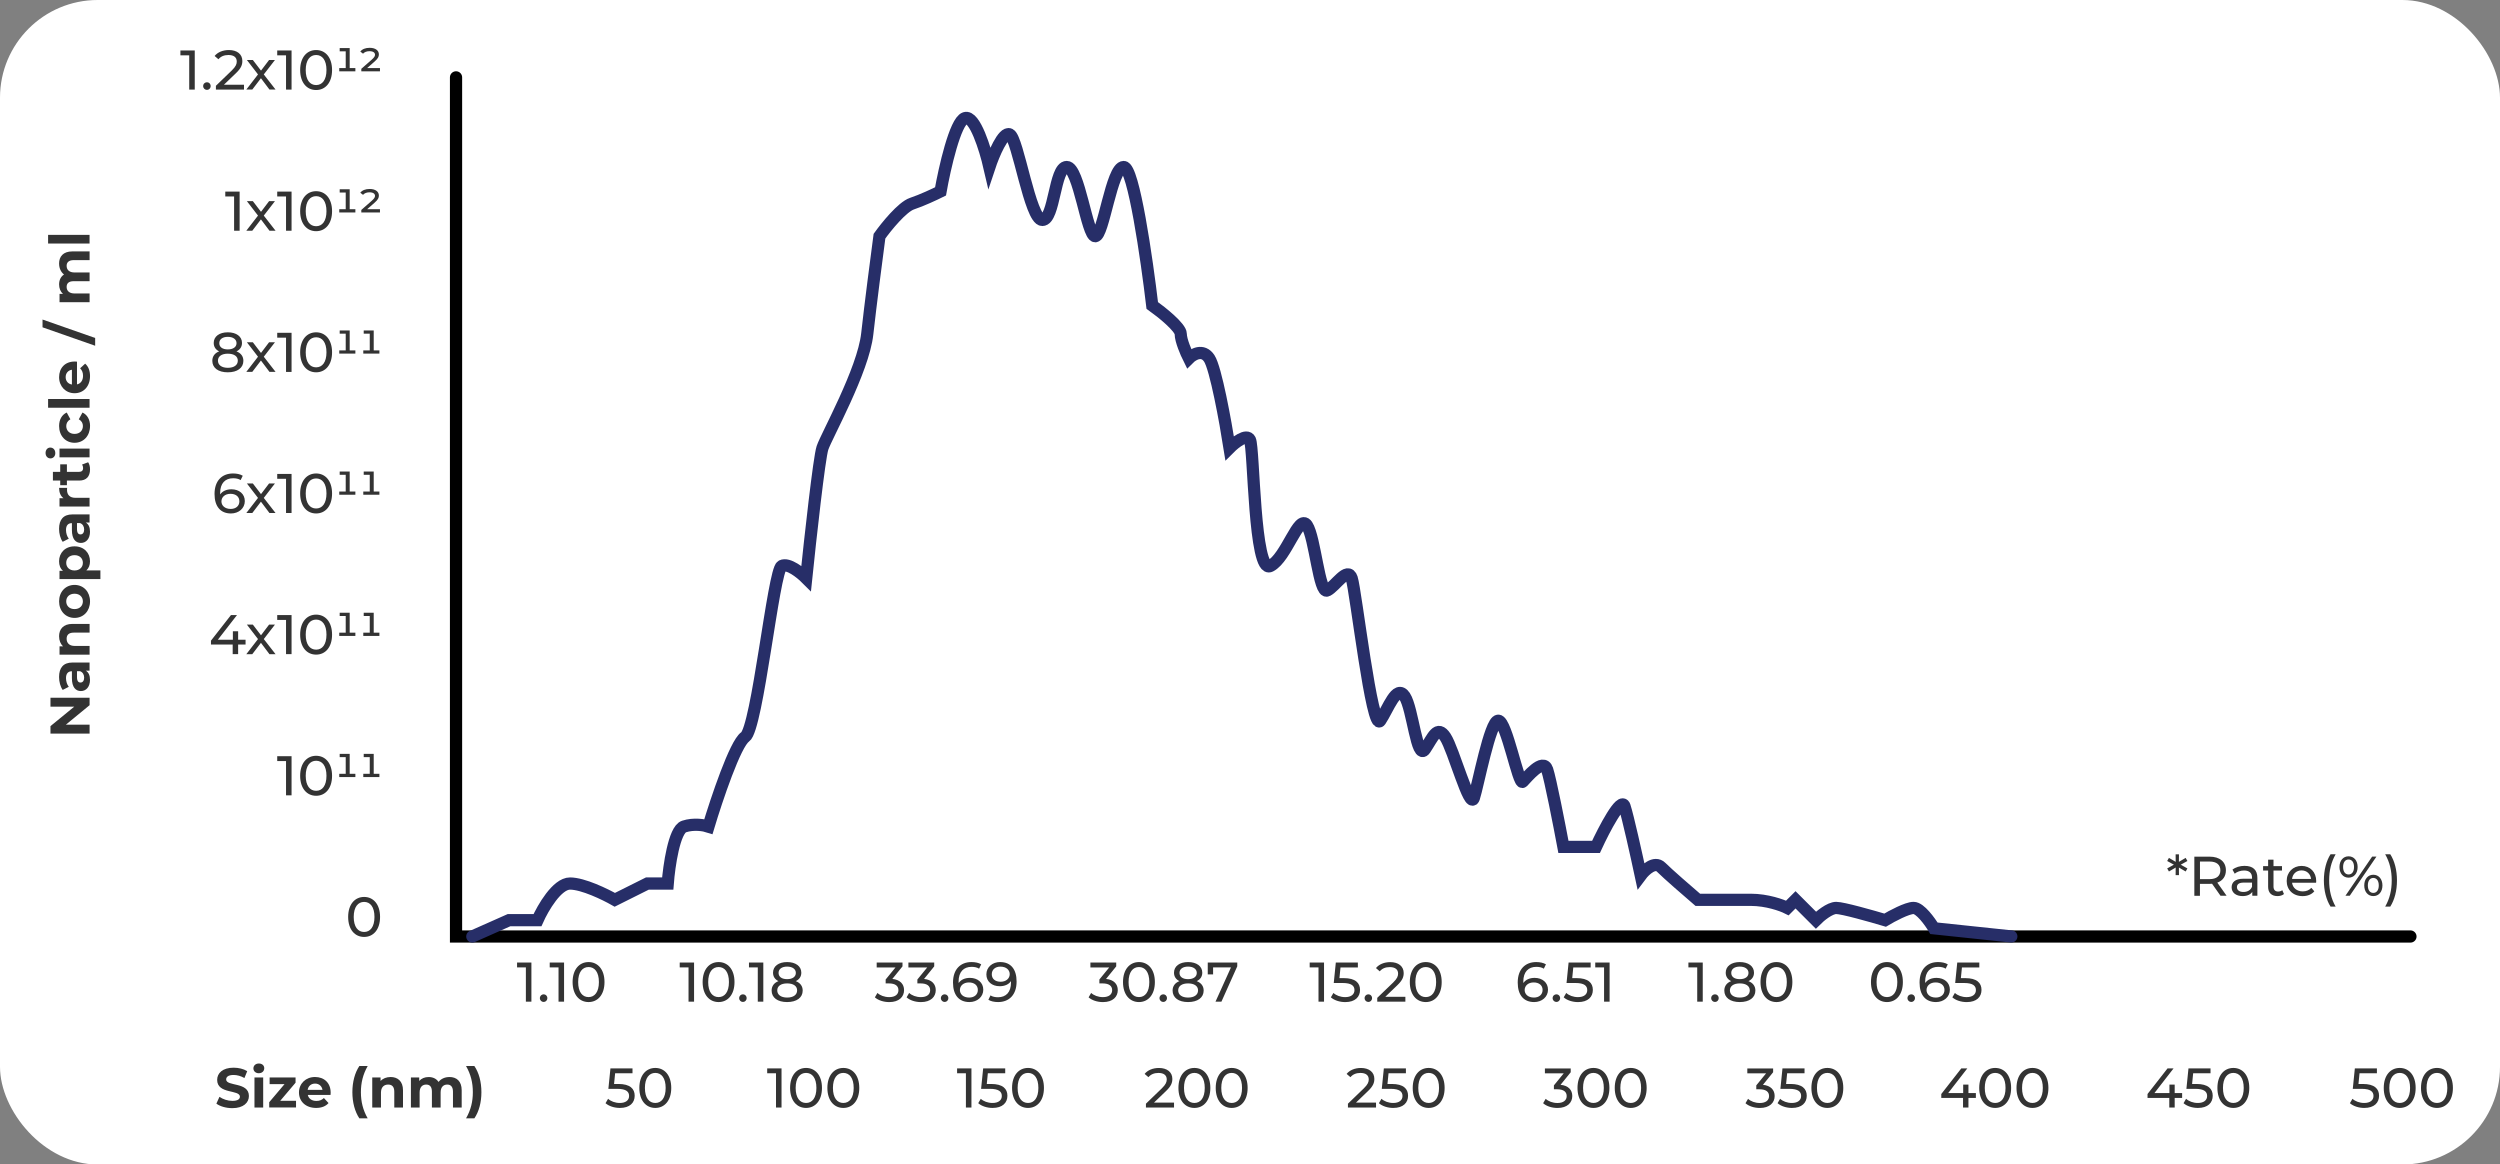 <svg xmlns="http://www.w3.org/2000/svg" id="Layer_1" viewBox="0 0 800 372.64"><rect x="0" y="0" width="800" height="372.64" fill="#808080" stroke="none"/><defs><style>      .st0 {        fill: #fff;      }      .st1 {        stroke: #000;      }      .st1, .st2 {        fill: none;        stroke-linecap: round;        stroke-width: 3.91px;      }      .st2 {        stroke: #272e68;      }      .st3 {        fill: #333;      }    </style></defs><rect class="st0" width="800" height="372.64" rx="31.27" ry="31.27"></rect><path class="st3" d="M74.34,354.61c-1.99,0-3.99-.59-5.1-1.45l.99-2.18c1.06.77,2.63,1.3,4.13,1.3,1.71,0,2.41-.57,2.41-1.34,0-2.34-7.28-.73-7.28-5.38,0-2.13,1.72-3.9,5.27-3.9,1.57,0,3.18.38,4.35,1.11l-.89,2.2c-1.16-.66-2.36-.98-3.47-.98-1.72,0-2.38.64-2.38,1.43,0,2.31,7.28.71,7.28,5.31,0,2.09-1.73,3.88-5.31,3.88ZM82.83,343.44c-1.04,0-1.74-.68-1.74-1.56s.7-1.56,1.74-1.56,1.73.64,1.73,1.5c0,.93-.7,1.61-1.73,1.61ZM81.43,354.4v-9.62h2.79v9.62h-2.79ZM89.67,352.25h5.06v2.14h-8.58v-1.68l4.9-5.79h-4.77v-2.14h8.3v1.68l-4.9,5.79ZM105.82,349.62c0,.21-.04.52-.05.75h-7.28c.27,1.2,1.29,1.93,2.75,1.93,1.02,0,1.75-.3,2.41-.93l1.48,1.61c-.89,1.02-2.23,1.56-3.97,1.56-3.33,0-5.49-2.09-5.49-4.95s2.2-4.95,5.13-4.95,5.01,1.89,5.01,4.99ZM100.83,346.75c-1.27,0-2.18.77-2.38,2h4.74c-.2-1.22-1.11-2-2.36-2ZM114.99,357.87c-1.43-2.16-2.23-5.08-2.23-8.37s.8-6.24,2.23-8.37h2.67c-1.52,2.68-2.17,5.36-2.17,8.37s.64,5.69,2.17,8.37h-2.67ZM124.97,344.64c2.27,0,3.99,1.32,3.99,4.26v5.51h-2.79v-5.08c0-1.55-.71-2.27-1.95-2.27-1.34,0-2.31.82-2.31,2.59v4.76h-2.79v-9.62h2.66v1.13c.75-.82,1.88-1.27,3.18-1.27ZM143.81,344.64c2.29,0,3.93,1.32,3.93,4.26v5.51h-2.79v-5.08c0-1.55-.7-2.27-1.82-2.27-1.25,0-2.13.81-2.13,2.52v4.83h-2.79v-5.08c0-1.55-.66-2.27-1.82-2.27-1.24,0-2.11.81-2.11,2.52v4.83h-2.79v-9.62h2.66v1.11c.72-.82,1.79-1.25,3.02-1.25,1.34,0,2.48.52,3.16,1.57.77-.99,2.02-1.57,3.47-1.57ZM151.8,357.87h-2.67c1.54-2.68,2.18-5.36,2.18-8.37s-.64-5.69-2.18-8.37h2.67c1.46,2.13,2.25,5.08,2.25,8.37s-.79,6.2-2.25,8.37Z"></path><path class="st3" d="M57.72,16.15h4.6v12.52h-1.77v-10.96h-2.82v-1.56ZM66.23,28.77c-.66,0-1.22-.52-1.22-1.23s.56-1.22,1.22-1.22,1.18.5,1.18,1.22-.54,1.23-1.18,1.23ZM71.66,27.11h6.42v1.56h-8.99v-1.22l5.1-4.92c1.32-1.29,1.57-2.07,1.57-2.86,0-1.29-.91-2.07-2.66-2.07-1.34,0-2.43.43-3.2,1.36l-1.22-1.05c.97-1.2,2.63-1.9,4.58-1.9,2.61,0,4.29,1.34,4.29,3.49,0,1.22-.36,2.31-2.06,3.93l-3.83,3.68ZM88.18,28.66h-1.95l-2.73-3.63-2.77,3.63h-1.91l3.74-4.84-3.56-4.63h1.91l2.61,3.41,2.59-3.41h1.88l-3.58,4.63,3.77,4.84ZM88.71,16.15h4.59v12.52h-1.77v-10.96h-2.82v-1.56ZM101.16,28.81c-2.93,0-5.11-2.32-5.11-6.4s2.18-6.4,5.11-6.4,5.1,2.32,5.1,6.4-2.18,6.4-5.1,6.4ZM101.16,27.22c1.95,0,3.31-1.61,3.31-4.81s-1.36-4.81-3.31-4.81-3.33,1.61-3.33,4.81,1.36,4.81,3.33,4.81ZM111.9,21.78h1.82v1.04h-5.16v-1.04h2.07v-5.35h-1.93v-1.04h3.2v6.38ZM117.51,21.78h4.08v1.04h-5.97v-.8l3.31-2.9c.86-.77,1.07-1.16,1.07-1.61,0-.63-.53-1.13-1.79-1.13-.88,0-1.59.29-2.04.8l-.88-.68c.61-.77,1.63-1.2,3-1.2,1.93,0,2.95.91,2.95,2.11,0,.72-.25,1.29-1.38,2.29l-2.36,2.07Z"></path><path class="st3" d="M72.09,61.32h4.59v12.51h-1.77v-10.96h-2.82v-1.56ZM88.18,73.83h-1.95l-2.73-3.63-2.77,3.63h-1.91l3.74-4.84-3.56-4.63h1.91l2.61,3.42,2.59-3.42h1.88l-3.58,4.63,3.77,4.84ZM88.71,61.32h4.59v12.51h-1.77v-10.96h-2.82v-1.56ZM101.16,73.98c-2.93,0-5.11-2.32-5.11-6.4s2.18-6.4,5.11-6.4,5.1,2.32,5.1,6.4-2.18,6.4-5.1,6.4ZM101.16,72.39c1.95,0,3.31-1.61,3.31-4.81s-1.36-4.81-3.31-4.81-3.33,1.61-3.33,4.81,1.36,4.81,3.33,4.81ZM111.9,66.95h1.82v1.04h-5.16v-1.04h2.07v-5.34h-1.93v-1.04h3.2v6.38ZM117.51,66.95h4.08v1.04h-5.97v-.81l3.31-2.9c.86-.77,1.07-1.16,1.07-1.61,0-.63-.53-1.13-1.79-1.13-.88,0-1.59.29-2.04.81l-.88-.68c.61-.77,1.63-1.2,3-1.2,1.93,0,2.95.91,2.95,2.11,0,.71-.25,1.29-1.38,2.29l-2.36,2.07Z"></path><path class="st3" d="M75.67,112.44c1.43.55,2.21,1.59,2.21,3.02,0,2.27-1.93,3.68-4.99,3.68s-4.95-1.41-4.95-3.68c0-1.43.79-2.49,2.2-3.02-1.14-.54-1.75-1.47-1.75-2.7,0-2.09,1.81-3.4,4.51-3.4s4.54,1.31,4.54,3.4c0,1.23-.63,2.16-1.77,2.7ZM72.9,107.79c-1.68,0-2.73.77-2.73,2.02s1.02,2,2.73,2,2.79-.77,2.79-2-1.11-2.02-2.79-2.02ZM72.9,117.7c1.99,0,3.2-.88,3.2-2.29s-1.21-2.23-3.2-2.23-3.16.86-3.16,2.23,1.18,2.29,3.16,2.29ZM88.18,119h-1.95l-2.73-3.63-2.77,3.63h-1.91l3.74-4.85-3.56-4.63h1.91l2.61,3.42,2.59-3.42h1.88l-3.58,4.63,3.77,4.85ZM88.71,106.49h4.59v12.52h-1.77v-10.96h-2.82v-1.56ZM101.16,119.14c-2.93,0-5.11-2.32-5.11-6.4s2.18-6.4,5.11-6.4,5.1,2.32,5.1,6.4-2.18,6.4-5.1,6.4ZM101.16,117.55c1.95,0,3.31-1.61,3.31-4.81s-1.36-4.81-3.31-4.81-3.33,1.61-3.33,4.81,1.36,4.81,3.33,4.81ZM111.9,112.12h1.82v1.04h-5.16v-1.04h2.07v-5.34h-1.93v-1.04h3.2v6.38ZM119.59,112.12h1.82v1.04h-5.16v-1.04h2.07v-5.34h-1.93v-1.04h3.2v6.38Z"></path><path class="st3" d="M74.05,156.57c2.49,0,4.29,1.49,4.29,3.79s-1.95,3.95-4.43,3.95c-3.36,0-5.26-2.25-5.26-6.24,0-4.27,2.42-6.56,5.92-6.56,1.18,0,2.31.23,3.11.73l-.68,1.39c-.64-.43-1.5-.59-2.39-.59-2.54,0-4.16,1.59-4.16,4.72,0,.14,0,.29.02.45.72-1.07,2.04-1.64,3.59-1.64ZM73.83,162.86c1.63,0,2.77-.95,2.77-2.43s-1.11-2.41-2.86-2.41-2.88,1.06-2.88,2.43c0,1.29,1.04,2.41,2.97,2.41ZM88.18,164.17h-1.95l-2.73-3.63-2.77,3.63h-1.91l3.74-4.84-3.56-4.63h1.91l2.61,3.41,2.59-3.41h1.88l-3.58,4.63,3.77,4.84ZM88.71,151.65h4.59v12.52h-1.77v-10.96h-2.82v-1.56ZM101.16,164.31c-2.93,0-5.11-2.32-5.11-6.4s2.18-6.4,5.11-6.4,5.1,2.32,5.1,6.4-2.18,6.4-5.1,6.4ZM101.16,162.72c1.95,0,3.31-1.61,3.31-4.81s-1.36-4.81-3.31-4.81-3.33,1.61-3.33,4.81,1.36,4.81,3.33,4.81ZM111.9,157.29h1.82v1.03h-5.16v-1.03h2.07v-5.35h-1.93v-1.04h3.2v6.38ZM119.59,157.29h1.82v1.03h-5.16v-1.03h2.07v-5.35h-1.93v-1.04h3.2v6.38Z"></path><path class="st3" d="M78.58,204.72v1.54h-2.38v3.07h-1.74v-3.07h-6.95v-1.25l6.4-8.19h1.93l-6.13,7.9h4.81v-2.72h1.68v2.72h2.38ZM88.18,209.34h-1.95l-2.73-3.63-2.77,3.63h-1.91l3.74-4.84-3.56-4.63h1.91l2.61,3.42,2.59-3.42h1.88l-3.58,4.63,3.77,4.84ZM88.71,196.82h4.59v12.51h-1.77v-10.96h-2.82v-1.56ZM101.16,209.48c-2.93,0-5.11-2.32-5.11-6.4s2.18-6.4,5.11-6.4,5.1,2.32,5.1,6.4-2.18,6.4-5.1,6.4ZM101.16,207.89c1.95,0,3.31-1.61,3.31-4.81s-1.36-4.81-3.31-4.81-3.33,1.61-3.33,4.81,1.36,4.81,3.33,4.81ZM111.9,202.45h1.82v1.04h-5.16v-1.04h2.07v-5.34h-1.93v-1.04h3.2v6.38ZM119.59,202.45h1.82v1.04h-5.16v-1.04h2.07v-5.34h-1.93v-1.04h3.2v6.38Z"></path><path class="st3" d="M88.71,241.99h4.59v12.52h-1.77v-10.96h-2.82v-1.56ZM101.16,254.65c-2.93,0-5.11-2.32-5.11-6.4s2.18-6.4,5.11-6.4,5.1,2.32,5.1,6.4-2.18,6.4-5.1,6.4ZM101.16,253.06c1.95,0,3.31-1.61,3.31-4.81s-1.36-4.81-3.31-4.81-3.33,1.61-3.33,4.81,1.36,4.81,3.33,4.81ZM111.9,247.62h1.82v1.04h-5.16v-1.04h2.07v-5.34h-1.93v-1.04h3.2v6.38ZM119.59,247.62h1.82v1.04h-5.16v-1.04h2.07v-5.34h-1.93v-1.04h3.2v6.38Z"></path><path class="st3" d="M116.52,299.82c-2.93,0-5.11-2.32-5.11-6.4s2.18-6.4,5.11-6.4,5.1,2.32,5.1,6.4-2.18,6.4-5.1,6.4ZM116.52,298.23c1.95,0,3.31-1.61,3.31-4.81s-1.36-4.81-3.31-4.81-3.33,1.61-3.33,4.81,1.36,4.81,3.33,4.81Z"></path><path class="st3" d="M165.46,308.01h4.59v12.52h-1.77v-10.96h-2.82v-1.56ZM173.97,320.63c-.66,0-1.21-.52-1.21-1.23s.56-1.22,1.21-1.22,1.18.5,1.18,1.22-.54,1.23-1.18,1.23ZM175.9,308.01h4.6v12.52h-1.77v-10.96h-2.82v-1.56ZM188.34,320.66c-2.93,0-5.11-2.32-5.11-6.4s2.18-6.4,5.11-6.4,5.1,2.32,5.1,6.4-2.18,6.4-5.1,6.4ZM188.34,319.07c1.95,0,3.31-1.61,3.31-4.81s-1.36-4.81-3.31-4.81-3.33,1.61-3.33,4.81,1.36,4.81,3.33,4.81Z"></path><path class="st3" d="M217.51,308.01h4.59v12.52h-1.77v-10.96h-2.82v-1.56ZM229.95,320.66c-2.93,0-5.11-2.32-5.11-6.4s2.18-6.4,5.11-6.4,5.09,2.32,5.09,6.4-2.18,6.4-5.09,6.4ZM229.95,319.07c1.95,0,3.31-1.61,3.31-4.81s-1.36-4.81-3.31-4.81-3.33,1.61-3.33,4.81,1.36,4.81,3.33,4.81ZM237.74,320.63c-.66,0-1.21-.52-1.21-1.23s.55-1.22,1.21-1.22,1.18.5,1.18,1.22-.54,1.23-1.18,1.23ZM239.66,308.01h4.6v12.52h-1.77v-10.96h-2.82v-1.56ZM254.65,313.96c1.43.56,2.21,1.59,2.21,3.02,0,2.27-1.93,3.68-4.99,3.68s-4.95-1.41-4.95-3.68c0-1.43.79-2.49,2.2-3.02-1.15-.54-1.75-1.47-1.75-2.7,0-2.09,1.81-3.4,4.51-3.4s4.54,1.31,4.54,3.4c0,1.23-.63,2.16-1.77,2.7ZM251.88,309.31c-1.68,0-2.74.77-2.74,2.02s1.02,2,2.74,2,2.79-.77,2.79-2-1.11-2.02-2.79-2.02ZM251.88,319.22c1.99,0,3.2-.88,3.2-2.29s-1.21-2.24-3.2-2.24-3.16.86-3.16,2.24,1.18,2.29,3.16,2.29Z"></path><path class="st3" d="M285.53,313.26c2.5.23,3.77,1.65,3.77,3.58,0,2.11-1.56,3.83-4.74,3.83-1.79,0-3.54-.57-4.6-1.52l.82-1.41c.84.79,2.24,1.34,3.77,1.34,1.88,0,2.95-.86,2.95-2.21s-.95-2.18-3.09-2.18h-1v-1.25l3.15-3.86h-6.02v-1.56h8.26v1.22l-3.27,4.04ZM295.67,313.26c2.5.23,3.77,1.65,3.77,3.58,0,2.11-1.56,3.83-4.74,3.83-1.79,0-3.54-.57-4.59-1.52l.82-1.41c.84.79,2.23,1.34,3.77,1.34,1.88,0,2.95-.86,2.95-2.21s-.95-2.18-3.09-2.18h-1v-1.25l3.15-3.86h-6.02v-1.56h8.26v1.22l-3.27,4.04ZM302.29,320.63c-.66,0-1.21-.52-1.21-1.23s.55-1.22,1.21-1.22,1.18.5,1.18,1.22-.54,1.23-1.18,1.23ZM310.36,312.92c2.48,0,4.29,1.49,4.29,3.79s-1.95,3.95-4.43,3.95c-3.36,0-5.26-2.25-5.26-6.24,0-4.27,2.41-6.56,5.92-6.56,1.18,0,2.31.23,3.11.73l-.68,1.39c-.64-.43-1.5-.59-2.4-.59-2.54,0-4.16,1.59-4.16,4.72,0,.14,0,.29.02.45.72-1.07,2.04-1.64,3.6-1.64ZM310.14,319.22c1.63,0,2.77-.95,2.77-2.43s-1.11-2.41-2.86-2.41-2.88,1.06-2.88,2.43c0,1.29,1.04,2.41,2.97,2.41ZM320.05,307.86c3.36,0,5.26,2.25,5.26,6.24,0,4.27-2.42,6.56-5.92,6.56-1.18,0-2.31-.23-3.11-.73l.68-1.4c.66.43,1.5.59,2.41.59,2.54,0,4.15-1.59,4.15-4.72v-.45c-.73,1.09-2.06,1.64-3.61,1.64-2.49,0-4.27-1.48-4.27-3.79s1.93-3.95,4.41-3.95ZM320.21,314.16c1.72,0,2.9-1.05,2.9-2.43,0-1.29-1.04-2.41-2.99-2.41-1.63,0-2.75.95-2.75,2.43s1.09,2.41,2.84,2.41Z"></path><path class="st3" d="M353.92,313.26c2.5.23,3.77,1.65,3.77,3.58,0,2.11-1.56,3.83-4.74,3.83-1.79,0-3.54-.57-4.6-1.52l.82-1.41c.84.79,2.24,1.34,3.77,1.34,1.88,0,2.95-.86,2.95-2.21s-.95-2.18-3.09-2.18h-1v-1.25l3.15-3.86h-6.02v-1.56h8.26v1.22l-3.27,4.04ZM364.47,320.66c-2.93,0-5.11-2.32-5.11-6.4s2.18-6.4,5.11-6.4,5.09,2.32,5.09,6.4-2.18,6.4-5.09,6.4ZM364.47,319.07c1.95,0,3.31-1.61,3.31-4.81s-1.36-4.81-3.31-4.81-3.33,1.61-3.33,4.81,1.36,4.81,3.33,4.81ZM372.25,320.63c-.66,0-1.21-.52-1.21-1.23s.55-1.22,1.21-1.22,1.18.5,1.18,1.22-.54,1.23-1.18,1.23ZM382.95,313.96c1.43.56,2.22,1.59,2.22,3.02,0,2.27-1.93,3.68-4.99,3.68s-4.95-1.41-4.95-3.68c0-1.43.79-2.49,2.2-3.02-1.14-.54-1.75-1.47-1.75-2.7,0-2.09,1.81-3.4,4.51-3.4s4.54,1.31,4.54,3.4c0,1.23-.63,2.16-1.77,2.7ZM380.18,309.31c-1.68,0-2.74.77-2.74,2.02s1.02,2,2.74,2,2.79-.77,2.79-2-1.11-2.02-2.79-2.02ZM380.18,319.22c1.98,0,3.2-.88,3.2-2.29s-1.22-2.24-3.2-2.24-3.16.86-3.16,2.24,1.18,2.29,3.16,2.29ZM386.48,308.01h9.44v1.22l-5.06,11.3h-1.9l4.95-10.96h-5.72v2.24h-1.71v-3.79Z"></path><path class="st3" d="M419.1,308.01h4.59v12.52h-1.77v-10.96h-2.82v-1.56ZM430.01,313c3.74,0,5.2,1.55,5.2,3.77s-1.54,3.9-4.74,3.9c-1.77,0-3.52-.57-4.59-1.52l.82-1.41c.84.79,2.23,1.34,3.76,1.34,1.89,0,2.97-.88,2.97-2.23s-.89-2.29-3.79-2.29h-2.84l.66-6.54h7.06v1.56h-5.56l-.34,3.43h1.39ZM437.88,320.63c-.66,0-1.21-.52-1.21-1.23s.55-1.22,1.21-1.22,1.18.5,1.18,1.22-.54,1.23-1.18,1.23ZM443.3,318.97h6.42v1.56h-9v-1.22l5.1-4.91c1.32-1.29,1.57-2.07,1.57-2.86,0-1.29-.91-2.07-2.67-2.07-1.34,0-2.43.43-3.2,1.36l-1.21-1.05c.96-1.2,2.63-1.9,4.58-1.9,2.61,0,4.29,1.34,4.29,3.49,0,1.22-.36,2.31-2.06,3.93l-3.83,3.68ZM456.25,320.66c-2.93,0-5.11-2.32-5.11-6.4s2.18-6.4,5.11-6.4,5.09,2.32,5.09,6.4-2.18,6.4-5.09,6.4ZM456.25,319.07c1.95,0,3.31-1.61,3.31-4.81s-1.36-4.81-3.31-4.81-3.33,1.61-3.33,4.81,1.36,4.81,3.33,4.81Z"></path><path class="st3" d="M491.07,312.92c2.48,0,4.29,1.49,4.29,3.79s-1.95,3.95-4.43,3.95c-3.36,0-5.26-2.25-5.26-6.24,0-4.27,2.41-6.56,5.92-6.56,1.18,0,2.31.23,3.11.73l-.68,1.39c-.64-.43-1.5-.59-2.4-.59-2.54,0-4.16,1.59-4.16,4.72,0,.14,0,.29.02.45.71-1.07,2.04-1.64,3.59-1.64ZM490.86,319.22c1.63,0,2.77-.95,2.77-2.43s-1.11-2.41-2.86-2.41-2.88,1.06-2.88,2.43c0,1.29,1.04,2.41,2.97,2.41ZM498.06,320.63c-.66,0-1.22-.52-1.22-1.23s.56-1.22,1.22-1.22,1.18.5,1.18,1.22-.54,1.23-1.18,1.23ZM504.51,313c3.74,0,5.2,1.55,5.2,3.77s-1.54,3.9-4.74,3.9c-1.77,0-3.52-.57-4.59-1.52l.82-1.41c.84.79,2.23,1.34,3.75,1.34,1.9,0,2.97-.88,2.97-2.23s-.89-2.29-3.79-2.29h-2.84l.66-6.54h7.06v1.56h-5.56l-.34,3.43h1.39ZM510.48,308.01h4.59v12.52h-1.77v-10.96h-2.82v-1.56Z"></path><path class="st3" d="M540.29,308.01h4.59v12.52h-1.77v-10.96h-2.82v-1.56ZM548.8,320.63c-.66,0-1.22-.52-1.22-1.23s.56-1.22,1.22-1.22,1.18.5,1.18,1.22-.54,1.23-1.18,1.23ZM559.5,313.96c1.43.56,2.22,1.59,2.22,3.02,0,2.27-1.93,3.68-4.99,3.68s-4.95-1.41-4.95-3.68c0-1.43.79-2.49,2.2-3.02-1.14-.54-1.75-1.47-1.75-2.7,0-2.09,1.81-3.4,4.51-3.4s4.54,1.31,4.54,3.4c0,1.23-.63,2.16-1.77,2.7ZM556.73,309.31c-1.68,0-2.73.77-2.73,2.02s1.02,2,2.73,2,2.79-.77,2.79-2-1.11-2.02-2.79-2.02ZM556.73,319.22c1.99,0,3.2-.88,3.2-2.29s-1.21-2.24-3.2-2.24-3.16.86-3.16,2.24,1.18,2.29,3.16,2.29ZM568.47,320.66c-2.93,0-5.11-2.32-5.11-6.4s2.18-6.4,5.11-6.4,5.09,2.32,5.09,6.4-2.18,6.4-5.09,6.4ZM568.47,319.07c1.95,0,3.31-1.61,3.31-4.81s-1.36-4.81-3.31-4.81-3.33,1.61-3.33,4.81,1.36,4.81,3.33,4.81Z"></path><path class="st3" d="M603.83,320.66c-2.93,0-5.12-2.32-5.12-6.4s2.18-6.4,5.12-6.4,5.09,2.32,5.09,6.4-2.18,6.4-5.09,6.4ZM603.83,319.07c1.95,0,3.31-1.61,3.31-4.81s-1.36-4.81-3.31-4.81-3.33,1.61-3.33,4.81,1.36,4.81,3.33,4.81ZM611.61,320.63c-.66,0-1.22-.52-1.22-1.23s.56-1.22,1.22-1.22,1.18.5,1.18,1.22-.54,1.23-1.18,1.23ZM619.67,312.92c2.49,0,4.29,1.49,4.29,3.79s-1.95,3.95-4.44,3.95c-3.36,0-5.26-2.25-5.26-6.24,0-4.27,2.41-6.56,5.92-6.56,1.18,0,2.31.23,3.11.73l-.68,1.39c-.64-.43-1.5-.59-2.39-.59-2.54,0-4.17,1.59-4.17,4.72,0,.14,0,.29.02.45.72-1.07,2.04-1.64,3.59-1.64ZM619.46,319.22c1.63,0,2.77-.95,2.77-2.43s-1.11-2.41-2.86-2.41-2.88,1.06-2.88,2.43c0,1.29,1.04,2.41,2.97,2.41ZM628.88,313c3.74,0,5.2,1.55,5.2,3.77s-1.54,3.9-4.74,3.9c-1.77,0-3.52-.57-4.59-1.52l.82-1.41c.84.79,2.23,1.34,3.75,1.34,1.9,0,2.97-.88,2.97-2.23s-.89-2.29-3.79-2.29h-2.84l.66-6.54h7.06v1.56h-5.56l-.34,3.43h1.39Z"></path><path class="st3" d="M197.9,346.87c3.74,0,5.2,1.55,5.2,3.77s-1.54,3.9-4.74,3.9c-1.77,0-3.52-.57-4.59-1.52l.82-1.41c.84.79,2.24,1.34,3.75,1.34,1.89,0,2.97-.88,2.97-2.23s-.89-2.29-3.79-2.29h-2.84l.66-6.54h7.06v1.56h-5.56l-.34,3.43h1.4ZM209.7,354.54c-2.93,0-5.11-2.32-5.11-6.4s2.18-6.4,5.11-6.4,5.1,2.32,5.1,6.4-2.18,6.4-5.1,6.4ZM209.7,352.95c1.95,0,3.31-1.61,3.31-4.81s-1.36-4.81-3.31-4.81-3.33,1.61-3.33,4.81,1.36,4.81,3.33,4.81Z"></path><path class="st3" d="M245.5,341.88h4.59v12.52h-1.77v-10.96h-2.82v-1.56ZM257.94,354.54c-2.93,0-5.11-2.32-5.11-6.4s2.18-6.4,5.11-6.4,5.09,2.32,5.09,6.4-2.18,6.4-5.09,6.4ZM257.94,352.95c1.95,0,3.31-1.61,3.31-4.81s-1.36-4.81-3.31-4.81-3.33,1.61-3.33,4.81,1.36,4.81,3.33,4.81ZM269.87,354.54c-2.93,0-5.11-2.32-5.11-6.4s2.18-6.4,5.11-6.4,5.1,2.32,5.1,6.4-2.18,6.4-5.1,6.4ZM269.87,352.95c1.95,0,3.31-1.61,3.31-4.81s-1.36-4.81-3.31-4.81-3.33,1.61-3.33,4.81,1.36,4.81,3.33,4.81Z"></path><path class="st3" d="M306.26,341.88h4.6v12.52h-1.77v-10.96h-2.82v-1.56ZM317.17,346.87c3.74,0,5.2,1.55,5.2,3.77s-1.54,3.9-4.74,3.9c-1.77,0-3.52-.57-4.6-1.52l.82-1.41c.84.79,2.24,1.34,3.76,1.34,1.89,0,2.97-.88,2.97-2.23s-.89-2.29-3.79-2.29h-2.84l.66-6.54h7.06v1.56h-5.56l-.34,3.43h1.39ZM328.97,354.54c-2.93,0-5.11-2.32-5.11-6.4s2.18-6.4,5.11-6.4,5.09,2.32,5.09,6.4-2.18,6.4-5.09,6.4ZM328.97,352.95c1.95,0,3.31-1.61,3.31-4.81s-1.36-4.81-3.31-4.81-3.33,1.61-3.33,4.81,1.36,4.81,3.33,4.81Z"></path><path class="st3" d="M369.27,352.84h6.42v1.56h-8.99v-1.22l5.09-4.91c1.32-1.29,1.57-2.07,1.57-2.86,0-1.29-.91-2.07-2.66-2.07-1.34,0-2.43.43-3.2,1.36l-1.22-1.05c.97-1.2,2.63-1.9,4.58-1.9,2.61,0,4.29,1.34,4.29,3.49,0,1.22-.36,2.31-2.06,3.93l-3.83,3.68ZM382.21,354.54c-2.93,0-5.11-2.32-5.11-6.4s2.18-6.4,5.11-6.4,5.1,2.32,5.1,6.4-2.18,6.4-5.1,6.4ZM382.21,352.95c1.95,0,3.31-1.61,3.31-4.81s-1.36-4.81-3.31-4.81-3.33,1.61-3.33,4.81,1.36,4.81,3.33,4.81ZM394.14,354.54c-2.93,0-5.11-2.32-5.11-6.4s2.18-6.4,5.11-6.4,5.1,2.32,5.1,6.4-2.18,6.4-5.1,6.4ZM394.14,352.95c1.95,0,3.31-1.61,3.31-4.81s-1.36-4.81-3.31-4.81-3.33,1.61-3.33,4.81,1.36,4.81,3.33,4.81Z"></path><path class="st3" d="M433.91,352.84h6.42v1.56h-8.99v-1.22l5.09-4.91c1.32-1.29,1.57-2.07,1.57-2.86,0-1.29-.91-2.07-2.66-2.07-1.34,0-2.43.43-3.2,1.36l-1.22-1.05c.97-1.2,2.63-1.9,4.58-1.9,2.61,0,4.29,1.34,4.29,3.49,0,1.22-.36,2.31-2.06,3.93l-3.83,3.68ZM445.38,346.87c3.74,0,5.2,1.55,5.2,3.77s-1.54,3.9-4.74,3.9c-1.77,0-3.52-.57-4.59-1.52l.82-1.41c.84.79,2.24,1.34,3.76,1.34,1.89,0,2.97-.88,2.97-2.23s-.89-2.29-3.79-2.29h-2.84l.66-6.54h7.06v1.56h-5.56l-.34,3.43h1.39ZM457.18,354.54c-2.93,0-5.11-2.32-5.11-6.4s2.18-6.4,5.11-6.4,5.1,2.32,5.1,6.4-2.18,6.4-5.1,6.4ZM457.18,352.95c1.95,0,3.31-1.61,3.31-4.81s-1.36-4.81-3.31-4.81-3.33,1.61-3.33,4.81,1.36,4.81,3.33,4.81Z"></path><path class="st3" d="M499.36,347.14c2.5.23,3.77,1.65,3.77,3.58,0,2.11-1.56,3.83-4.74,3.83-1.79,0-3.54-.57-4.59-1.52l.82-1.41c.84.79,2.23,1.34,3.77,1.34,1.88,0,2.95-.86,2.95-2.21s-.95-2.18-3.09-2.18h-1v-1.25l3.15-3.86h-6.03v-1.56h8.26v1.22l-3.27,4.04ZM509.91,354.54c-2.93,0-5.11-2.32-5.11-6.4s2.18-6.4,5.11-6.4,5.1,2.32,5.1,6.4-2.18,6.4-5.1,6.4ZM509.91,352.95c1.95,0,3.31-1.61,3.31-4.81s-1.36-4.81-3.31-4.81-3.33,1.61-3.33,4.81,1.36,4.81,3.33,4.81ZM521.84,354.54c-2.93,0-5.12-2.32-5.12-6.4s2.18-6.4,5.12-6.4,5.09,2.32,5.09,6.4-2.18,6.4-5.09,6.4ZM521.84,352.95c1.95,0,3.31-1.61,3.31-4.81s-1.36-4.81-3.31-4.81-3.33,1.61-3.33,4.81,1.36,4.81,3.33,4.81Z"></path><path class="st3" d="M564.12,347.14c2.5.23,3.77,1.65,3.77,3.58,0,2.11-1.56,3.83-4.74,3.83-1.79,0-3.54-.57-4.59-1.52l.82-1.41c.84.79,2.24,1.34,3.77,1.34,1.88,0,2.95-.86,2.95-2.21s-.95-2.18-3.09-2.18h-1v-1.25l3.15-3.86h-6.02v-1.56h8.26v1.22l-3.27,4.04ZM572.96,346.87c3.74,0,5.2,1.55,5.2,3.77s-1.54,3.9-4.74,3.9c-1.77,0-3.52-.57-4.6-1.52l.82-1.41c.84.79,2.24,1.34,3.75,1.34,1.89,0,2.97-.88,2.97-2.23s-.89-2.29-3.79-2.29h-2.84l.66-6.54h7.06v1.56h-5.56l-.34,3.43h1.39ZM584.76,354.54c-2.93,0-5.11-2.32-5.11-6.4s2.18-6.4,5.11-6.4,5.09,2.32,5.09,6.4-2.18,6.4-5.09,6.4ZM584.76,352.95c1.95,0,3.31-1.61,3.31-4.81s-1.36-4.81-3.31-4.81-3.33,1.61-3.33,4.81,1.36,4.81,3.33,4.81Z"></path><path class="st3" d="M632.28,349.79v1.54h-2.38v3.07h-1.73v-3.07h-6.96v-1.25l6.4-8.19h1.93l-6.13,7.9h4.81v-2.72h1.68v2.72h2.38ZM638.46,354.54c-2.93,0-5.11-2.32-5.11-6.4s2.18-6.4,5.11-6.4,5.1,2.32,5.1,6.4-2.18,6.4-5.1,6.4ZM638.46,352.95c1.95,0,3.31-1.61,3.31-4.81s-1.36-4.81-3.31-4.81-3.33,1.61-3.33,4.81,1.36,4.81,3.33,4.81ZM650.39,354.54c-2.93,0-5.11-2.32-5.11-6.4s2.18-6.4,5.11-6.4,5.1,2.32,5.1,6.4-2.18,6.4-5.1,6.4ZM650.39,352.95c1.95,0,3.31-1.61,3.31-4.81s-1.36-4.81-3.31-4.81-3.33,1.61-3.33,4.81,1.36,4.81,3.33,4.81Z"></path><path class="st3" d="M698.28,349.79v1.54h-2.38v3.07h-1.73v-3.07h-6.96v-1.25l6.4-8.19h1.93l-6.13,7.9h4.81v-2.72h1.68v2.72h2.38ZM702.87,346.87c3.74,0,5.2,1.55,5.2,3.77s-1.54,3.9-4.74,3.9c-1.77,0-3.52-.57-4.6-1.52l.82-1.41c.84.79,2.24,1.34,3.76,1.34,1.89,0,2.97-.88,2.97-2.23s-.89-2.29-3.79-2.29h-2.84l.66-6.54h7.06v1.56h-5.56l-.34,3.43h1.39ZM714.68,354.54c-2.93,0-5.11-2.32-5.11-6.4s2.18-6.4,5.11-6.4,5.09,2.32,5.09,6.4-2.18,6.4-5.09,6.4ZM714.68,352.95c1.95,0,3.31-1.61,3.31-4.81s-1.36-4.81-3.31-4.81-3.33,1.61-3.33,4.81,1.36,4.81,3.33,4.81Z"></path><path class="st3" d="M756.1,346.87c3.74,0,5.2,1.55,5.2,3.77s-1.54,3.9-4.74,3.9c-1.77,0-3.52-.57-4.59-1.52l.82-1.41c.84.79,2.24,1.34,3.76,1.34,1.89,0,2.97-.88,2.97-2.23s-.89-2.29-3.79-2.29h-2.84l.66-6.54h7.06v1.56h-5.56l-.34,3.43h1.39ZM767.91,354.54c-2.93,0-5.11-2.32-5.11-6.4s2.18-6.4,5.11-6.4,5.1,2.32,5.1,6.4-2.18,6.4-5.1,6.4ZM767.91,352.95c1.95,0,3.31-1.61,3.31-4.81s-1.36-4.81-3.31-4.81-3.33,1.61-3.33,4.81,1.36,4.81,3.33,4.81ZM779.83,354.54c-2.93,0-5.11-2.32-5.11-6.4s2.18-6.4,5.11-6.4,5.1,2.32,5.1,6.4-2.18,6.4-5.1,6.4ZM779.83,352.95c1.95,0,3.31-1.61,3.31-4.81s-1.36-4.81-3.31-4.81-3.33,1.61-3.33,4.81,1.36,4.81,3.33,4.81Z"></path><path class="st3" d="M699.97,275.52l-2.13,1.18,2.13,1.2-.56.98-2.16-1.27.02,2.43h-1.07l.02-2.43-2.16,1.27-.56-.98,2.15-1.2-2.15-1.18.56-1,2.16,1.27-.02-2.41h1.07l-.02,2.41,2.16-1.27.56,1ZM712.51,286.64h-1.95l-2.7-3.84c-.25.02-.52.04-.79.04h-3.09v3.81h-1.79v-12.52h4.88c3.25,0,5.22,1.65,5.22,4.36,0,1.93-1,3.33-2.75,3.95l2.97,4.2ZM707.03,281.32c2.29,0,3.49-1.04,3.49-2.82s-1.2-2.81-3.49-2.81h-3.04v5.63h3.04ZM718.3,277.08c2.59,0,4.06,1.25,4.06,3.84v5.72h-1.63v-1.25c-.57.86-1.63,1.36-3.11,1.36-2.14,0-3.5-1.14-3.5-2.79,0-1.52.98-2.77,3.81-2.77h2.72v-.34c0-1.45-.84-2.29-2.54-2.29-1.13,0-2.27.39-3,1.02l-.72-1.29c.98-.79,2.4-1.22,3.92-1.22ZM717.91,285.43c1.29,0,2.31-.59,2.74-1.68v-1.32h-2.65c-1.7,0-2.18.66-2.18,1.46,0,.95.79,1.54,2.09,1.54ZM730.33,284.86l.54,1.23c-.52.45-1.31.66-2.07.66-1.91,0-3-1.06-3-2.97v-5.2h-1.61v-1.41h1.61v-2.07h1.72v2.07h2.72v1.41h-2.72v5.13c0,1.02.54,1.59,1.48,1.59.5,0,.98-.16,1.34-.45ZM741.19,281.96c0,.14-.02.36-.04.52h-7.69c.21,1.66,1.56,2.77,3.43,2.77,1.11,0,2.04-.38,2.74-1.14l.95,1.11c-.86,1-2.17,1.54-3.74,1.54-3.06,0-5.1-2.02-5.1-4.84s2.02-4.83,4.76-4.83,4.69,1.97,4.69,4.88ZM736.5,278.53c-1.64,0-2.86,1.11-3.04,2.72h6.08c-.18-1.59-1.38-2.72-3.04-2.72ZM745.77,290.11c-1.36-2.16-2.13-5.08-2.13-8.37s.77-6.24,2.13-8.37h1.63c-1.45,2.54-2.07,5.24-2.07,8.37s.63,5.83,2.07,8.37h-1.63ZM751.54,280.85c-1.74,0-2.91-1.38-2.91-3.41s1.18-3.42,2.91-3.42,2.9,1.36,2.9,3.42-1.16,3.41-2.9,3.41ZM750.54,286.64l8.54-12.52h1.38l-8.54,12.52h-1.38ZM751.54,279.83c1.09,0,1.75-.89,1.75-2.39s-.66-2.4-1.75-2.4-1.75.91-1.75,2.4.68,2.39,1.75,2.39ZM759.46,286.75c-1.73,0-2.9-1.38-2.9-3.41s1.16-3.42,2.9-3.42,2.92,1.38,2.92,3.42-1.18,3.41-2.92,3.41ZM759.46,285.73c1.07,0,1.75-.91,1.75-2.39s-.68-2.4-1.75-2.4-1.75.89-1.75,2.4.66,2.39,1.75,2.39ZM764.89,290.11h-1.63c1.45-2.54,2.09-5.24,2.09-8.37s-.64-5.83-2.09-8.37h1.63c1.38,2.13,2.14,5.08,2.14,8.37s-.77,6.2-2.14,8.37Z"></path><path class="st3" d="M16.15,226.14v-2.86h12.52v2.38l-7.6,6.24h7.6v2.86h-12.52v-2.4l7.6-6.22h-7.6ZM18.9,216.64c0-2.93,1.36-4.63,4.27-4.63h5.49v2.61h-1.2c.88.52,1.34,1.52,1.34,2.93,0,2.25-1.25,3.59-2.91,3.59s-2.88-1.2-2.88-4.13v-2.21c-1.2,0-1.89.71-1.89,2.21,0,1.02.34,2.07.89,2.77l-1.95,1c-.75-1.06-1.16-2.61-1.16-4.15ZM26.93,216.85c0-.93-.43-1.74-1.3-2.06h-.99v1.91c0,1.31.48,1.71,1.13,1.71.7,0,1.16-.59,1.16-1.57ZM18.9,203.64c0-2.27,1.32-3.99,4.26-3.99h5.51v2.79h-5.08c-1.55,0-2.27.72-2.27,1.95,0,1.34.82,2.31,2.59,2.31h4.76v2.79h-9.62v-2.67h1.13c-.82-.75-1.27-1.88-1.27-3.18ZM28.81,192.44c0,3.06-2.06,5.29-4.95,5.29s-4.95-2.24-4.95-5.29,2.06-5.27,4.95-5.27,4.95,2.22,4.95,5.27ZM26.52,192.44c0-1.39-1-2.45-2.67-2.45s-2.66,1.06-2.66,2.45,1,2.47,2.66,2.47,2.67-1.07,2.67-2.47ZM18.9,179.62c0-2.7,1.93-4.79,4.95-4.79s4.95,2.09,4.95,4.79c0,1.2-.38,2.18-1.16,2.9h4.49v2.79h-13.09v-2.66h1.11c-.84-.7-1.25-1.74-1.25-3.02ZM26.52,180.1c0-1.39-1-2.45-2.67-2.45s-2.66,1.06-2.66,2.45,1,2.45,2.66,2.45,2.67-1.06,2.67-2.45ZM18.9,169.24c0-2.93,1.36-4.63,4.27-4.63h5.49v2.61h-1.2c.88.52,1.34,1.52,1.34,2.93,0,2.25-1.25,3.59-2.91,3.59s-2.88-1.2-2.88-4.13v-2.21c-1.2,0-1.89.71-1.89,2.21,0,1.02.34,2.07.89,2.77l-1.95,1c-.75-1.06-1.16-2.61-1.16-4.15ZM26.93,169.45c0-.93-.43-1.74-1.3-2.06h-.99v1.91c0,1.31.48,1.71,1.13,1.71.7,0,1.16-.59,1.16-1.57ZM20.32,159.42c-.93-.68-1.41-1.82-1.41-3.31h2.57c-.02.23-.04.41-.04.63,0,1.54.84,2.56,2.68,2.56h4.54v2.79h-9.62v-2.67h1.27ZM26.23,148.67l1.97-.75c.41.57.61,1.41.61,2.27,0,2.27-1.16,3.59-3.45,3.59h-3.95v1.48h-2.14v-1.48h-2.34v-2.79h2.34v-2.4h2.14v2.4h3.92c.82,0,1.27-.45,1.27-1.2,0-.41-.13-.82-.36-1.13ZM17.7,144.96c0,1.04-.68,1.73-1.56,1.73s-1.56-.7-1.56-1.73.64-1.74,1.5-1.74c.93,0,1.61.7,1.61,1.74ZM28.66,146.35h-9.62v-2.79h9.62v2.79ZM28.81,136.32c0,3.13-2.06,5.37-4.95,5.37s-4.95-2.24-4.95-5.37c0-2.02.88-3.61,2.45-4.31l1.16,2.16c-.91.52-1.32,1.29-1.32,2.16,0,1.41.98,2.52,2.66,2.52s2.67-1.11,2.67-2.52c0-.88-.39-1.64-1.32-2.16l1.18-2.16c1.54.7,2.43,2.29,2.43,4.31ZM28.66,130.48h-13.27v-2.79h13.27v2.79ZM23.89,115.68c.21,0,.52.04.75.05v7.28c1.2-.27,1.93-1.29,1.93-2.75,0-1.02-.3-1.75-.93-2.41l1.61-1.48c1.02.89,1.56,2.23,1.56,3.97,0,3.33-2.09,5.49-4.95,5.49s-4.95-2.2-4.95-5.13,1.89-5.01,4.99-5.01ZM21.01,120.67c0,1.27.77,2.18,2,2.38v-4.74c-1.22.2-2,1.11-2,2.36ZM30.45,110.64l-16.84-5.9v-2.49l16.84,5.9v2.49ZM18.9,84.38c0-2.29,1.32-3.93,4.26-3.93h5.51v2.79h-5.08c-1.55,0-2.27.7-2.27,1.82,0,1.25.81,2.13,2.52,2.13h4.83v2.79h-5.08c-1.55,0-2.27.66-2.27,1.82,0,1.23.81,2.11,2.52,2.11h4.83v2.79h-9.62v-2.67h1.11c-.82-.71-1.25-1.79-1.25-3.02,0-1.34.52-2.49,1.57-3.17-.98-.77-1.57-2.02-1.57-3.47ZM28.66,77.94h-13.27v-2.79h13.27v2.79Z"></path><path class="st1" d="M145.93,24.76v274.92h625.41"></path><path class="st2" d="M151.14,299.67l11.73-5.21h9.12c1.74-3.91,6.25-11.73,10.42-11.73s11.29,3.48,14.33,5.21l10.42-5.21h6.51c.44-5.64,2.08-17.2,5.21-18.24,3.13-1.04,6.51-.43,7.82,0,2.61-8.69,8.6-26.58,11.73-28.66,3.91-2.61,9.12-53.42,11.73-54.72,2.08-1.04,6.08,2.17,7.82,3.91,1.3-12.59,4.17-38.57,5.21-41.69,1.3-3.91,13.03-24.76,14.33-36.48,1.04-9.38,3.04-24.76,3.91-31.27,2.17-3.04,7.3-9.38,10.42-10.42,3.13-1.04,7.38-3.04,9.12-3.91,1.3-7.38,4.69-22.41,7.82-23.45,3.13-1.04,6.51,9.99,7.82,15.64,1.3-3.91,4.43-11.47,6.51-10.42,2.61,1.3,6.51,27.36,10.42,27.36s3.91-16.94,7.82-16.94,6.51,22.15,9.12,22.15,5.21-22.15,9.12-22.15c3.13,0,7.38,29.53,9.12,44.3,3.04,2.17,9.12,7.04,9.12,9.12s1.74,6.08,2.61,7.82c1.3-1.3,4.43-3.13,6.51,0,2.08,3.13,5.21,20.41,6.51,28.66,1.74-1.74,5.47-4.69,6.51-2.61,1.3,2.61,1.3,43,6.51,40.39,5.21-2.61,9.12-16.94,11.73-13.03,2.61,3.91,3.91,22.15,6.51,20.85,2.61-1.3,6.51-7.82,7.82-3.91,1.3,3.91,6.51,49.51,9.12,45.6s5.21-11.73,7.82-7.82c2.61,3.91,3.91,20.85,6.51,16.94,2.61-3.91,3.91-7.82,6.51-3.91,2.61,3.91,7.82,23.45,9.12,19.54,1.3-3.91,5.21-24.76,7.82-24.76s6.51,20.85,7.82,19.54c1.3-1.3,6.51-7.82,7.82-3.91,1.04,3.13,3.91,17.81,5.21,24.76h10.42c2.61-5.65,8.08-16.16,9.12-13.03,1.04,3.13,3.91,16.07,5.21,22.15,1.3-1.74,4.43-4.69,6.51-2.61,2.08,2.08,8.69,7.82,11.73,10.42h16.94c5.21,0,9.99,1.74,11.73,2.61l2.61-2.61,6.51,6.51c1.3-1.3,4.43-3.91,6.51-3.91s11.29,2.61,15.64,3.91c2.17-1.3,7.04-3.91,9.12-3.91s5.21,4.34,6.51,6.51l24.76,2.61"></path></svg>
